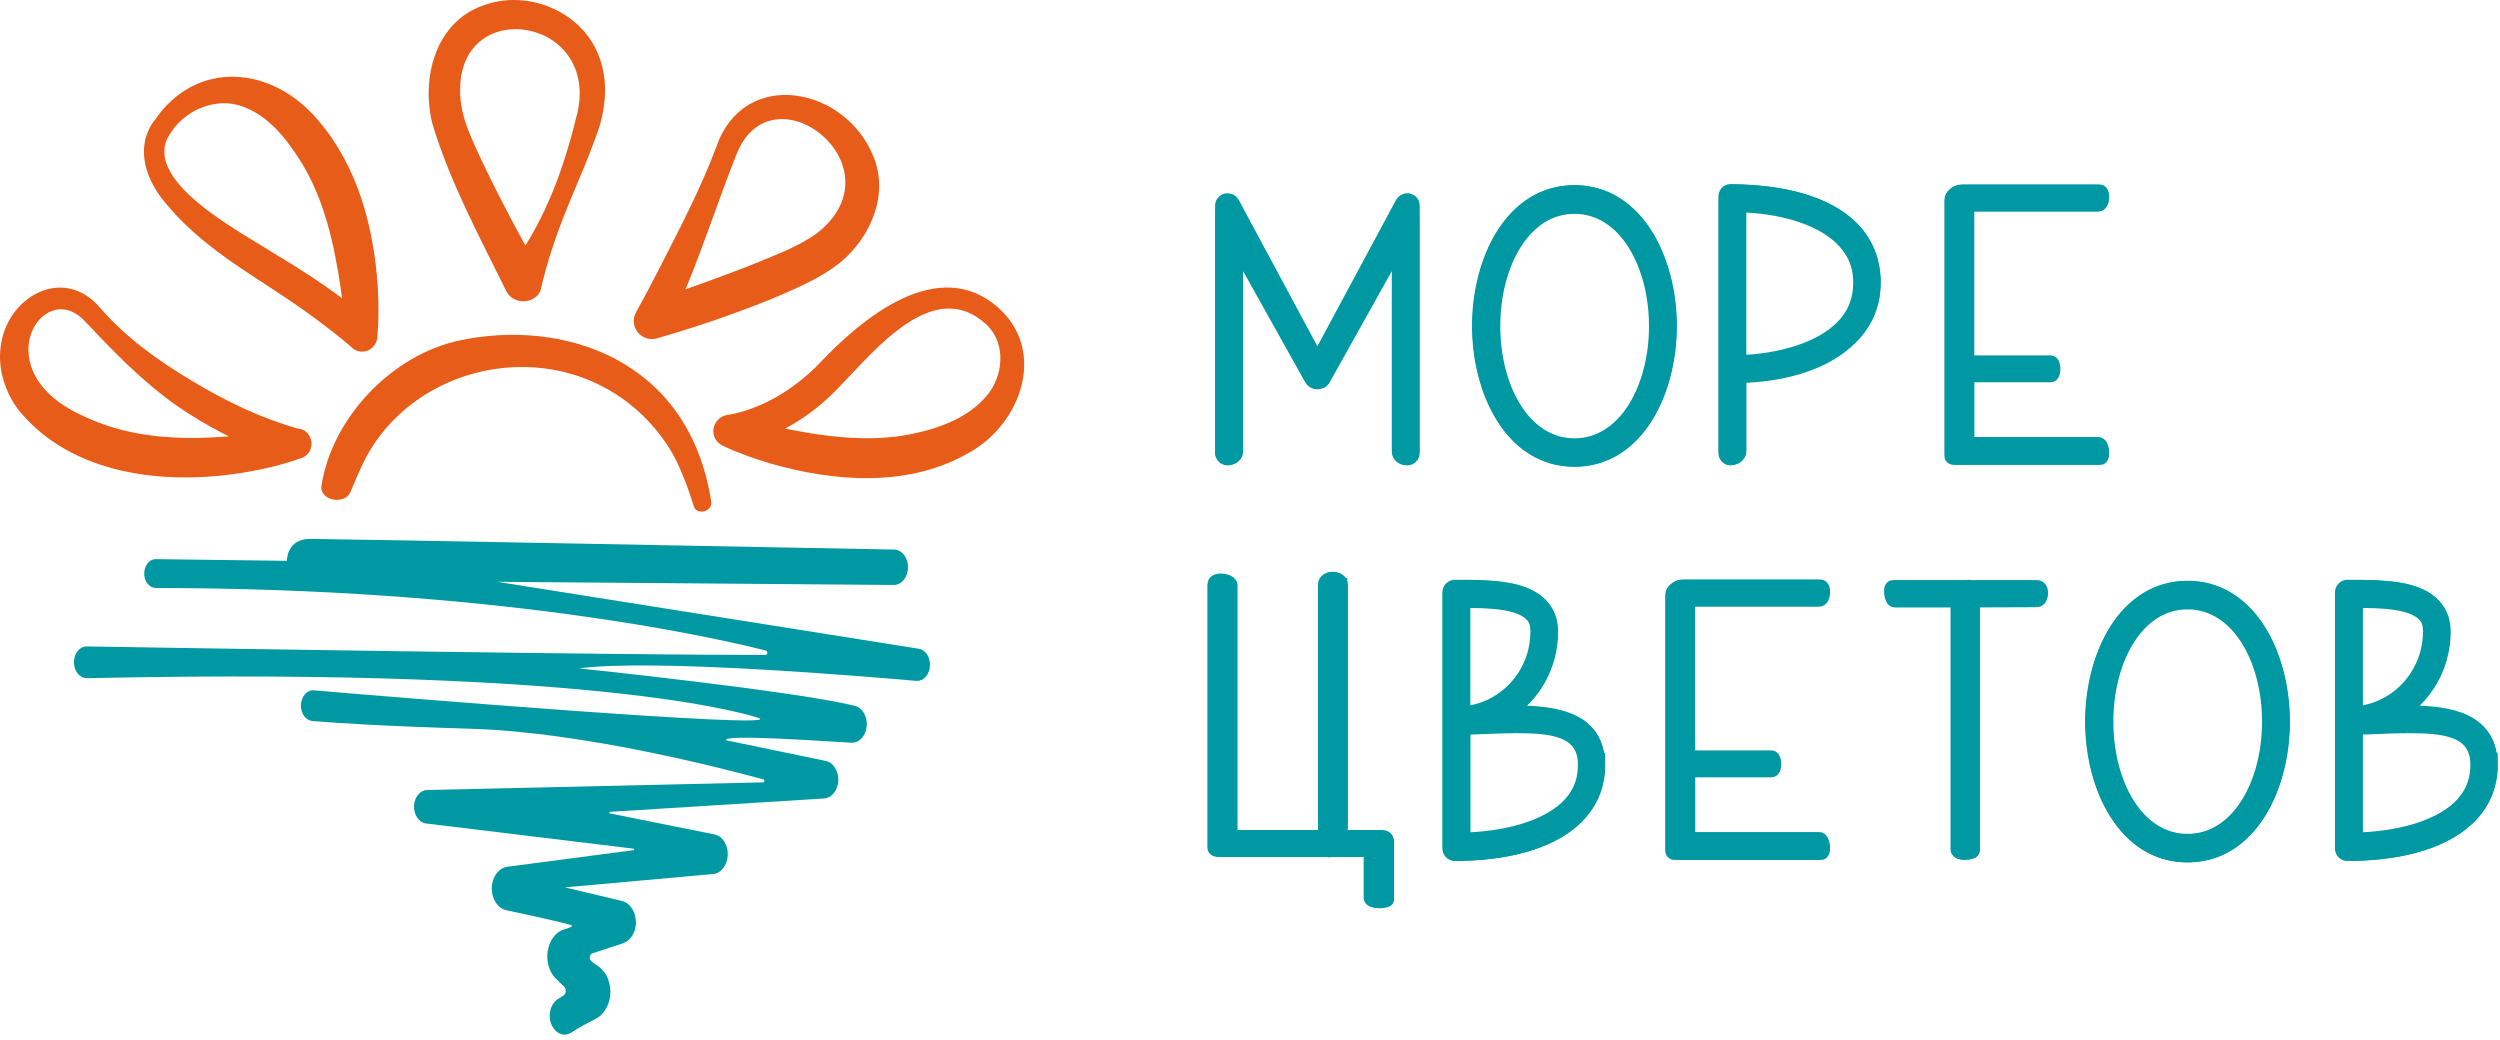 <?xml version="1.0" encoding="UTF-8"?> <svg xmlns="http://www.w3.org/2000/svg" width="327" height="136" viewBox="0 0 327 136" fill="none"><path d="M184.734 28.568V59.083C184.734 59.527 184.321 59.923 183.846 59.923C183.37 59.923 182.957 59.527 182.957 59.083V31.978L173.124 49.567C172.95 49.9 172.585 50.011 172.299 50.011C172.014 50.011 171.713 49.9 171.522 49.567L161.689 31.978V59.083C161.689 59.527 161.213 59.923 160.737 59.923C160.261 59.923 159.849 59.527 159.849 59.083V28.568C159.849 28.124 160.261 27.727 160.737 27.727C161.086 27.727 161.388 27.902 161.562 28.171L172.283 47.331L183.005 28.171C183.179 27.886 183.481 27.727 183.83 27.727C184.305 27.727 184.718 28.124 184.718 28.568" fill="#0099A3"></path><path d="M184.734 28.568V59.083C184.734 59.527 184.321 59.923 183.846 59.923C183.37 59.923 182.957 59.527 182.957 59.083V31.978L173.124 49.567C172.95 49.9 172.585 50.011 172.299 50.011C172.014 50.011 171.713 49.9 171.522 49.567L161.689 31.978V59.083C161.689 59.527 161.213 59.923 160.737 59.923C160.261 59.923 159.849 59.527 159.849 59.083V28.568C159.849 28.124 160.261 27.727 160.737 27.727C161.086 27.727 161.388 27.902 161.562 28.171L172.283 47.331L183.005 28.171C183.179 27.886 183.481 27.727 183.83 27.727C184.305 27.727 184.718 28.124 184.718 28.568" stroke="#0099A3" stroke-width="1.82" stroke-miterlimit="10"></path><path d="M184.987 26.871V59.273C184.987 59.749 184.559 60.161 184.083 60.161C183.608 60.161 183.179 59.749 183.179 59.273V30.503L173.156 49.17C172.981 49.535 172.617 49.646 172.315 49.646C172.014 49.646 171.713 49.535 171.538 49.17L161.514 30.503V59.273C161.514 59.749 161.039 60.161 160.547 60.161C160.055 60.161 159.643 59.749 159.643 59.273V26.871C159.643 26.395 160.071 25.983 160.547 25.983C160.912 25.983 161.213 26.157 161.388 26.459L172.315 46.791L183.243 26.459C183.433 26.157 183.735 25.983 184.083 25.983C184.559 25.983 184.987 26.395 184.987 26.871Z" fill="#0099A3"></path><path d="M184.987 26.871V59.273C184.987 59.749 184.559 60.161 184.083 60.161C183.608 60.161 183.179 59.749 183.179 59.273V30.503L173.156 49.17C172.981 49.535 172.617 49.646 172.315 49.646C172.014 49.646 171.713 49.535 171.538 49.17L161.514 30.503V59.273C161.514 59.749 161.039 60.161 160.547 60.161C160.055 60.161 159.643 59.749 159.643 59.273V26.871C159.643 26.395 160.071 25.983 160.547 25.983C160.912 25.983 161.213 26.157 161.388 26.459L172.315 46.791L183.243 26.459C183.433 26.157 183.735 25.983 184.083 25.983C184.559 25.983 184.987 26.395 184.987 26.871Z" stroke="#0099A3" stroke-width="1.42" stroke-miterlimit="10"></path><path d="M205.939 58.242C212.521 58.242 216.597 50.836 216.597 42.652C216.597 34.468 212.505 27.061 205.939 27.061C199.373 27.061 195.328 34.468 195.328 42.652C195.328 50.836 199.357 58.242 205.939 58.242ZM205.939 25.158C214.107 25.158 218.373 34.087 218.373 42.636C218.373 51.184 214.107 60.114 205.939 60.114C197.771 60.114 193.504 51.2 193.504 42.636C193.504 34.071 197.771 25.158 205.939 25.158Z" fill="#0099A3"></path><path d="M205.939 58.242C212.521 58.242 216.597 50.836 216.597 42.652C216.597 34.468 212.505 27.061 205.939 27.061C199.373 27.061 195.328 34.468 195.328 42.652C195.328 50.836 199.357 58.242 205.939 58.242ZM205.939 25.158C214.107 25.158 218.373 34.087 218.373 42.636C218.373 51.184 214.107 60.114 205.939 60.114C197.771 60.114 193.504 51.2 193.504 42.636C193.504 34.071 197.771 25.158 205.939 25.158Z" stroke="#0099A3" stroke-width="1.82" stroke-miterlimit="10"></path><path d="M205.939 58.448C212.648 58.448 216.803 50.946 216.803 42.636C216.803 34.325 212.632 26.823 205.939 26.823C199.246 26.823 195.122 34.325 195.122 42.636C195.122 50.946 199.23 58.448 205.939 58.448ZM205.939 24.92C214.265 24.92 218.627 33.96 218.627 42.636C218.627 51.311 214.281 60.352 205.939 60.352C197.596 60.352 193.251 51.311 193.251 42.636C193.251 33.96 197.596 24.92 205.939 24.92Z" fill="#0099A3"></path><path d="M205.939 58.448C212.648 58.448 216.803 50.946 216.803 42.636C216.803 34.325 212.632 26.823 205.939 26.823C199.246 26.823 195.122 34.325 195.122 42.636C195.122 50.946 199.23 58.448 205.939 58.448ZM205.939 24.92C214.265 24.92 218.627 33.96 218.627 42.636C218.627 51.311 214.281 60.352 205.939 60.352C197.596 60.352 193.251 51.311 193.251 42.636C193.251 33.96 197.596 24.92 205.939 24.92Z" stroke="#0099A3" stroke-width="1.42" stroke-miterlimit="10"></path><path d="M227.509 26.855V47.362C232.885 47.188 238.151 45.665 240.99 42.747C242.496 41.224 243.305 39.353 243.305 36.926C243.305 34.373 242.322 32.628 240.768 31.105C237.881 28.378 232.774 26.982 227.509 26.855ZM245.05 36.625V37.053C245.05 39.971 243.956 42.271 242.163 44.095C238.801 47.552 233.186 49.075 227.524 49.186V59.019C227.524 59.511 227.001 59.923 226.541 59.923C226.081 59.923 225.732 59.495 225.732 59.019V25.951C225.732 25.459 226.081 25.047 226.541 25.047C234.931 25.047 244.717 27.6 245.066 36.641" fill="#0099A3"></path><path d="M245.05 36.625V37.053C245.05 39.971 243.956 42.271 242.163 44.095C238.801 47.552 233.186 49.075 227.524 49.186V59.019C227.524 59.511 227.001 59.923 226.541 59.923C226.081 59.923 225.732 59.495 225.732 59.019V25.951C225.732 25.459 226.081 25.047 226.541 25.047C234.931 25.047 244.717 27.6 245.066 36.641M227.509 26.855V47.362C232.885 47.188 238.151 45.665 240.99 42.747C242.496 41.224 243.305 39.353 243.305 36.926C243.305 34.373 242.322 32.628 240.768 31.105C237.881 28.378 232.774 26.982 227.509 26.855Z" stroke="#0099A3" stroke-width="1.82" stroke-miterlimit="10"></path><path d="M227.318 26.633V47.425C232.838 47.235 238.23 45.697 241.132 42.747C242.671 41.208 243.512 39.305 243.512 36.847C243.512 34.261 242.496 32.485 240.895 30.947C237.929 28.187 232.711 26.76 227.318 26.649M245.288 36.545V36.974C245.288 39.924 244.162 42.271 242.322 44.111C238.88 47.616 233.123 49.154 227.318 49.281V59.241C227.318 59.733 226.779 60.161 226.303 60.161C225.827 60.161 225.479 59.733 225.479 59.241V25.713C225.479 25.221 225.827 24.793 226.303 24.793C234.899 24.793 244.923 27.378 245.288 36.545Z" fill="#0099A3"></path><path d="M227.318 26.633V47.425C232.838 47.235 238.23 45.697 241.132 42.747C242.671 41.208 243.512 39.305 243.512 36.847C243.512 34.261 242.496 32.485 240.895 30.947C237.929 28.187 232.711 26.76 227.318 26.649V26.633ZM245.288 36.545V36.974C245.288 39.924 244.162 42.271 242.322 44.111C238.88 47.616 233.123 49.154 227.318 49.281V59.241C227.318 59.733 226.779 60.161 226.303 60.161C225.827 60.161 225.479 59.733 225.479 59.241V25.713C225.479 25.221 225.827 24.793 226.303 24.793C234.899 24.793 244.923 27.378 245.288 36.545Z" stroke="#0099A3" stroke-width="1.42" stroke-miterlimit="10"></path><path d="M274.455 59.86H255.882C255.533 59.86 255.296 59.733 255.296 59.368V26.3C255.296 25.761 256.057 25.079 256.739 25.079H274.423C275.105 25.079 275.121 26.776 274.423 26.776H257.326V47.394H268.222C268.697 47.394 268.729 49.091 268.222 49.091H257.341V58.068H274.439C275.026 58.068 275.168 59.828 274.47 59.828" fill="#0099A3"></path><path d="M274.455 59.86H255.882C255.533 59.86 255.296 59.733 255.296 59.368V26.3C255.296 25.761 256.057 25.079 256.739 25.079H274.423C275.105 25.079 275.121 26.776 274.423 26.776H257.326V47.394H268.222C268.697 47.394 268.729 49.091 268.222 49.091H257.341V58.068H274.439C275.026 58.068 275.168 59.828 274.47 59.828" stroke="#0099A3" stroke-width="1.82" stroke-miterlimit="10"></path><path d="M274.677 60.098H255.645C255.28 60.098 255.042 59.971 255.042 59.606V26.078C255.042 25.523 255.819 24.841 256.533 24.841H274.645C275.343 24.841 275.359 26.569 274.645 26.569H257.12V47.489H268.285C268.777 47.489 268.809 49.218 268.285 49.218H257.135V58.321H274.661C275.264 58.321 275.406 60.114 274.693 60.114" fill="#0099A3"></path><path d="M274.677 60.098H255.645C255.28 60.098 255.042 59.971 255.042 59.606V26.078C255.042 25.523 255.819 24.841 256.533 24.841H274.645C275.343 24.841 275.359 26.569 274.645 26.569H257.12V47.489H268.285C268.777 47.489 268.809 49.218 268.285 49.218H257.135V58.321H274.661C275.264 58.321 275.406 60.114 274.693 60.114L274.677 60.098Z" stroke="#0099A3" stroke-width="1.42" stroke-miterlimit="10"></path><path d="M175.392 76.545V109.47H180.737C181.086 109.47 181.387 109.597 181.387 109.962V117.48C181.387 117.924 179.278 118.051 179.278 117.432V111.183H174.171C173.996 111.247 173.758 111.247 173.647 111.183H159.484C159.135 111.183 158.897 111.056 158.897 110.692V76.719C158.897 75.577 160.959 75.926 160.959 76.545V109.47H173.298V76.45C173.298 75.466 175.408 75.53 175.408 76.545" fill="#0099A3"></path><path d="M175.392 76.545V109.47H180.737C181.086 109.47 181.387 109.597 181.387 109.962V117.48C181.387 117.924 179.278 118.051 179.278 117.432V111.183H174.171C173.996 111.247 173.758 111.247 173.647 111.183H159.484C159.135 111.183 158.897 111.056 158.897 110.692V76.719C158.897 75.577 160.959 75.926 160.959 76.545V109.47H173.298V76.45C173.298 75.466 175.408 75.53 175.408 76.545" stroke="#0099A3" stroke-width="1.82" stroke-miterlimit="10"></path><path d="M175.503 76.307V109.613H180.959C181.324 109.613 181.625 109.74 181.625 110.105V117.718C181.625 118.162 179.468 118.289 179.468 117.67V111.342H174.25C174.076 111.406 173.822 111.406 173.711 111.342H159.246C158.882 111.342 158.644 111.215 158.644 110.85V76.481C158.644 75.34 160.737 75.689 160.737 76.307V109.613H173.33V76.212C173.33 75.213 175.487 75.292 175.487 76.307" fill="#0099A3"></path><path d="M175.503 76.307V109.613H180.959C181.324 109.613 181.625 109.74 181.625 110.105V117.718C181.625 118.162 179.468 118.289 179.468 117.67V111.342H174.25C174.076 111.406 173.822 111.406 173.711 111.342H159.246C158.882 111.342 158.644 111.215 158.644 110.85V76.481C158.644 75.34 160.737 75.689 160.737 76.307V109.613H173.33V76.212C173.33 75.213 175.487 75.292 175.487 76.307H175.503Z" stroke="#0099A3" stroke-width="1.42" stroke-miterlimit="10"></path><path d="M198.199 94.99C195.947 94.99 193.504 95.18 191.427 95.18V109.804C196.803 109.677 202.021 108.344 204.924 105.617C206.43 104.157 207.303 102.397 207.303 100.034C207.303 95.291 202.735 94.99 198.215 94.99M201.086 82.603C201.086 81.699 200.911 81.081 200.499 80.605C198.992 78.718 194.884 78.607 191.411 78.607V93.293C196.787 92.865 201.086 88.25 201.086 82.619M209.016 100.018C209.016 102.936 207.858 105.236 206.066 106.996C202.481 110.454 196.343 111.675 190.491 111.675C190.031 111.675 189.619 111.247 189.619 110.771V77.703C189.619 77.211 190.031 76.799 190.491 76.799C194.948 76.799 199.69 76.799 201.847 79.463C202.545 80.32 202.894 81.335 202.894 82.619C202.894 87.108 200.578 90.993 197.216 93.182H198.136C203.814 93.182 209.016 94.15 209.016 100.034" fill="#0099A3"></path><path d="M198.199 94.99C195.947 94.99 193.504 95.18 191.427 95.18V109.804C196.803 109.677 202.021 108.344 204.924 105.617C206.43 104.157 207.303 102.397 207.303 100.034C207.303 95.291 202.735 94.99 198.215 94.99M201.086 82.603C201.086 81.699 200.911 81.081 200.499 80.605C198.992 78.718 194.884 78.607 191.411 78.607V93.293C196.787 92.865 201.086 88.25 201.086 82.619M209.016 100.018C209.016 102.936 207.858 105.236 206.066 106.996C202.481 110.454 196.343 111.675 190.491 111.675C190.031 111.675 189.619 111.247 189.619 110.771V77.703C189.619 77.211 190.031 76.799 190.491 76.799C194.948 76.799 199.69 76.799 201.847 79.463C202.545 80.32 202.894 81.335 202.894 82.619C202.894 87.108 200.578 90.993 197.216 93.182H198.136C203.814 93.182 209.016 94.15 209.016 100.034" stroke="#0099A3" stroke-width="1.82" stroke-miterlimit="10"></path><path d="M198.167 94.99C195.852 94.99 193.362 95.181 191.221 95.181V110.01C196.74 109.883 202.085 108.535 205.051 105.759C206.589 104.284 207.477 102.492 207.477 100.097C207.477 95.292 202.783 94.99 198.167 94.99ZM201.133 82.445C201.133 81.525 200.959 80.906 200.546 80.415C199.008 78.512 194.789 78.385 191.236 78.385V93.277C196.756 92.849 201.149 88.17 201.149 82.445M209.254 100.097C209.254 103.047 208.064 105.395 206.224 107.171C202.545 110.676 196.248 111.913 190.269 111.913C189.793 111.913 189.381 111.485 189.381 110.993V77.465C189.381 76.973 189.793 76.545 190.269 76.545C194.837 76.545 199.706 76.545 201.894 79.257C202.608 80.114 202.957 81.16 202.957 82.461C202.957 87.013 200.578 90.946 197.136 93.166H198.088C203.909 93.166 209.238 94.15 209.238 100.113" fill="#0099A3"></path><path d="M198.167 94.99C195.852 94.99 193.362 95.181 191.221 95.181V110.01C196.74 109.883 202.085 108.535 205.051 105.759C206.589 104.284 207.477 102.492 207.477 100.097C207.477 95.292 202.783 94.99 198.167 94.99ZM201.133 82.445C201.133 81.525 200.959 80.906 200.546 80.415C199.008 78.512 194.789 78.385 191.236 78.385V93.277C196.756 92.849 201.149 88.17 201.149 82.445H201.133ZM209.254 100.097C209.254 103.047 208.064 105.395 206.224 107.171C202.545 110.676 196.248 111.913 190.269 111.913C189.793 111.913 189.381 111.485 189.381 110.993V77.465C189.381 76.973 189.793 76.545 190.269 76.545C194.837 76.545 199.706 76.545 201.894 79.257C202.608 80.114 202.957 81.16 202.957 82.461C202.957 87.013 200.578 90.946 197.136 93.166H198.088C203.909 93.166 209.238 94.15 209.238 100.113L209.254 100.097Z" stroke="#0099A3" stroke-width="1.42" stroke-miterlimit="10"></path><path d="M266.414 78.511L258.071 78.543V111.231C258.071 111.532 256.041 111.723 256.041 111.12V78.543H247.81C247.397 78.543 247.096 76.846 247.81 76.846H257.262C257.437 76.783 257.611 76.783 257.722 76.846H266.303C267.159 77.005 267.064 78.511 266.429 78.511" fill="#0099A3"></path><path d="M266.414 78.511L258.071 78.543V111.231C258.071 111.532 256.041 111.723 256.041 111.12V78.543H247.81C247.397 78.543 247.096 76.846 247.81 76.846H257.262C257.437 76.783 257.611 76.783 257.722 76.846H266.303C267.159 77.005 267.064 78.511 266.429 78.511" stroke="#0099A3" stroke-width="1.82" stroke-miterlimit="10"></path><path d="M266.651 78.29L258.103 78.321V111.469C258.103 111.77 256.025 111.977 256.025 111.358V78.321H247.588C247.175 78.321 246.858 76.593 247.588 76.593H257.278C257.453 76.529 257.627 76.529 257.754 76.593H266.54C267.429 76.751 267.318 78.29 266.667 78.29" fill="#0099A3"></path><path d="M266.651 78.29L258.103 78.321V111.469C258.103 111.77 256.025 111.977 256.025 111.358V78.321H247.588C247.175 78.321 246.858 76.593 247.588 76.593H257.278C257.453 76.529 257.627 76.529 257.754 76.593H266.54C267.429 76.751 267.318 78.29 266.667 78.29H266.651Z" stroke="#0099A3" stroke-width="1.42" stroke-miterlimit="10"></path><path d="M286.128 109.978C292.71 109.978 296.786 102.571 296.786 94.388C296.786 86.204 292.694 78.797 286.128 78.797C279.562 78.797 275.517 86.204 275.517 94.388C275.517 102.571 279.546 109.978 286.128 109.978ZM286.128 76.91C294.296 76.91 298.562 85.839 298.562 94.388C298.562 102.936 294.296 111.865 286.128 111.865C277.96 111.865 273.693 102.952 273.693 94.388C273.693 85.823 277.96 76.91 286.128 76.91Z" fill="#0099A3"></path><path d="M286.128 109.978C292.71 109.978 296.786 102.571 296.786 94.388C296.786 86.204 292.694 78.797 286.128 78.797C279.562 78.797 275.517 86.204 275.517 94.388C275.517 102.571 279.546 109.978 286.128 109.978ZM286.128 76.91C294.296 76.91 298.562 85.839 298.562 94.388C298.562 102.936 294.296 111.865 286.128 111.865C277.96 111.865 273.693 102.952 273.693 94.388C273.693 85.823 277.96 76.91 286.128 76.91Z" stroke="#0099A3" stroke-width="1.82" stroke-miterlimit="10"></path><path d="M286.128 110.2C292.837 110.2 296.992 102.698 296.992 94.387C296.992 86.077 292.821 78.575 286.128 78.575C279.435 78.575 275.311 86.077 275.311 94.387C275.311 102.698 279.419 110.2 286.128 110.2ZM286.128 76.672C294.454 76.672 298.816 85.712 298.816 94.387C298.816 103.063 294.47 112.103 286.128 112.103C277.785 112.103 273.44 103.063 273.44 94.387C273.44 85.712 277.785 76.672 286.128 76.672Z" fill="#0099A3"></path><path d="M286.128 110.2C292.837 110.2 296.992 102.698 296.992 94.387C296.992 86.077 292.821 78.575 286.128 78.575C279.435 78.575 275.311 86.077 275.311 94.387C275.311 102.698 279.419 110.2 286.128 110.2ZM286.128 76.672C294.454 76.672 298.816 85.712 298.816 94.387C298.816 103.063 294.47 112.103 286.128 112.103C277.785 112.103 273.44 103.063 273.44 94.387C273.44 85.712 277.785 76.672 286.128 76.672Z" stroke="#0099A3" stroke-width="1.42" stroke-miterlimit="10"></path><path d="M314.93 94.99C312.678 94.99 310.235 95.18 308.157 95.18V109.804C313.534 109.677 318.752 108.344 321.654 105.617C323.161 104.157 324.033 102.397 324.033 100.034C324.033 95.291 319.466 94.99 314.946 94.99M317.832 82.603C317.832 81.699 317.658 81.081 317.245 80.605C315.739 78.718 311.631 78.607 308.157 78.607V93.293C313.534 92.865 317.832 88.25 317.832 82.619M325.762 100.018C325.762 102.936 324.604 105.236 322.812 106.996C319.228 110.454 313.09 111.675 307.238 111.675C306.778 111.675 306.365 111.247 306.365 110.771V77.703C306.365 77.211 306.778 76.799 307.238 76.799C311.694 76.799 316.436 76.799 318.593 79.463C319.291 80.32 319.64 81.335 319.64 82.619C319.64 87.108 317.325 90.993 313.962 93.182H314.882C320.56 93.182 325.762 94.15 325.762 100.034" fill="#0099A3"></path><path d="M314.93 94.99C312.678 94.99 310.235 95.18 308.157 95.18V109.804C313.534 109.677 318.752 108.344 321.654 105.617C323.161 104.157 324.033 102.397 324.033 100.034C324.033 95.291 319.466 94.99 314.946 94.99M317.832 82.603C317.832 81.699 317.658 81.081 317.245 80.605C315.739 78.718 311.631 78.607 308.157 78.607V93.293C313.534 92.865 317.832 88.25 317.832 82.619M325.762 100.018C325.762 102.936 324.604 105.236 322.812 106.996C319.228 110.454 313.09 111.675 307.238 111.675C306.778 111.675 306.365 111.247 306.365 110.771V77.703C306.365 77.211 306.778 76.799 307.238 76.799C311.694 76.799 316.436 76.799 318.593 79.463C319.291 80.32 319.64 81.335 319.64 82.619C319.64 87.108 317.325 90.993 313.962 93.182H314.882C320.56 93.182 325.762 94.15 325.762 100.034" stroke="#0099A3" stroke-width="1.82" stroke-miterlimit="10"></path><path d="M314.898 94.99C312.582 94.99 310.092 95.181 307.951 95.181V110.01C313.471 109.883 318.815 108.535 321.781 105.759C323.32 104.284 324.208 102.492 324.208 100.097C324.208 95.292 319.513 94.99 314.898 94.99ZM317.864 82.445C317.864 81.525 317.689 80.906 317.277 80.415C315.739 78.512 311.52 78.385 307.967 78.385V93.277C313.486 92.849 317.88 88.17 317.88 82.445M326 100.097C326 103.047 324.811 105.395 322.971 107.171C319.291 110.676 312.995 111.913 307.015 111.913C306.54 111.913 306.127 111.485 306.127 110.993V77.465C306.127 76.973 306.54 76.545 307.015 76.545C311.583 76.545 316.452 76.545 318.641 79.257C319.355 80.114 319.704 81.16 319.704 82.461C319.704 87.013 317.325 90.946 313.883 93.166H314.835C320.655 93.166 325.984 94.15 325.984 100.113" fill="#0099A3"></path><path d="M314.898 94.99C312.582 94.99 310.092 95.181 307.951 95.181V110.01C313.471 109.883 318.815 108.535 321.781 105.759C323.32 104.284 324.208 102.492 324.208 100.097C324.208 95.292 319.513 94.99 314.898 94.99ZM317.864 82.445C317.864 81.525 317.689 80.906 317.277 80.415C315.739 78.512 311.52 78.385 307.967 78.385V93.277C313.486 92.849 317.88 88.17 317.88 82.445H317.864ZM326 100.097C326 103.047 324.811 105.395 322.971 107.171C319.291 110.676 312.995 111.913 307.015 111.913C306.54 111.913 306.127 111.485 306.127 110.993V77.465C306.127 76.973 306.54 76.545 307.015 76.545C311.583 76.545 316.452 76.545 318.641 79.257C319.355 80.114 319.704 81.16 319.704 82.461C319.704 87.013 317.325 90.946 313.883 93.166H314.835C320.655 93.166 325.984 94.15 325.984 100.113L326 100.097Z" stroke="#0099A3" stroke-width="1.42" stroke-miterlimit="10"></path><path d="M237.944 111.532H219.372C219.023 111.532 218.785 111.405 218.785 111.041V77.972C218.785 77.433 219.547 76.751 220.229 76.751H237.913C238.595 76.751 238.611 78.448 237.913 78.448H220.815V99.066H231.711C232.187 99.066 232.219 100.763 231.711 100.763H220.831V109.74H237.929C238.515 109.74 238.658 111.501 237.96 111.501" fill="#0099A3"></path><path d="M237.944 111.532H219.372C219.023 111.532 218.785 111.405 218.785 111.041V77.972C218.785 77.433 219.547 76.751 220.229 76.751H237.913C238.595 76.751 238.611 78.448 237.913 78.448H220.815V99.066H231.711C232.187 99.066 232.219 100.763 231.711 100.763H220.831V109.74H237.929C238.515 109.74 238.658 111.501 237.96 111.501" stroke="#0099A3" stroke-width="1.82" stroke-miterlimit="10"></path><path d="M238.167 111.77H219.134C218.77 111.77 218.532 111.643 218.532 111.279V77.75C218.532 77.195 219.309 76.513 220.023 76.513H238.135C238.833 76.513 238.849 78.242 238.135 78.242H220.609V99.162H231.775C232.267 99.162 232.298 100.89 231.775 100.89H220.625V109.994H238.151C238.753 109.994 238.896 111.786 238.182 111.786" fill="#0099A3"></path><path d="M238.167 111.77H219.134C218.77 111.77 218.532 111.643 218.532 111.279V77.75C218.532 77.195 219.309 76.513 220.023 76.513H238.135C238.833 76.513 238.849 78.242 238.135 78.242H220.609V99.162H231.775C232.267 99.162 232.298 100.89 231.775 100.89H220.625V109.994H238.151C238.753 109.994 238.896 111.786 238.182 111.786L238.167 111.77Z" stroke="#0099A3" stroke-width="1.42" stroke-miterlimit="10"></path><path d="M37.535 73.341C37.535 73.341 37.456 70.486 40.565 70.486C43.388 70.486 105.528 71.66 116.963 71.882C117.962 71.898 118.771 72.929 118.771 74.198C118.771 75.466 117.947 76.513 116.931 76.513L65.053 76.101L120.183 84.856C121.023 84.983 121.642 85.886 121.642 86.949C121.642 88.17 120.833 89.138 119.866 89.059C112.602 88.424 85.179 86.14 75.743 87.425C75.743 87.425 103.704 90.343 111.793 92.31C112.76 92.548 113.442 93.642 113.379 94.879C113.299 96.196 112.411 97.211 111.349 97.147C107.003 96.894 94.362 96.021 94.981 96.83L108.002 99.526C109.001 99.733 109.715 100.874 109.652 102.143C109.572 103.396 108.779 104.379 107.78 104.443L79.771 106.188C79.676 106.188 79.66 106.378 79.771 106.394L93.443 109.138C94.505 109.344 95.266 110.549 95.187 111.897C95.124 113.198 94.299 114.245 93.268 114.324L73.887 116.068L81.341 117.845C82.436 118.099 83.197 119.304 83.181 120.7C83.149 121.968 82.467 123.063 81.5 123.38L77.487 124.696C77.091 124.823 77.011 125.489 77.376 125.759L78.344 126.457C79.375 127.202 79.946 128.661 79.819 130.152C79.692 131.548 78.962 132.737 77.931 133.261C76.948 133.753 75.711 134.403 74.728 135.053C73.855 135.64 72.777 135.259 72.222 134.212C71.587 132.991 71.936 131.358 72.951 130.691L73.697 130.216C74.061 129.978 74.109 129.359 73.776 129.042L72.729 128.027C71.968 127.297 71.54 126.14 71.587 124.934C71.651 123.475 72.38 122.19 73.475 121.667C73.475 121.667 75.124 121.207 74.791 121.049C74.157 120.731 66.195 119.05 66.195 119.05C65.085 118.796 64.308 117.575 64.323 116.164C64.355 114.72 65.227 113.515 66.369 113.372L82.88 111.199C82.975 111.199 82.975 111.025 82.88 111.009L55.727 107.71C54.791 107.599 54.093 106.552 54.157 105.363C54.22 104.237 54.966 103.364 55.854 103.333L99.818 102.334C100.009 102.334 100.04 102 99.866 101.953C94.933 100.605 76.488 95.783 61.691 95.323C49.557 94.959 43.42 94.53 40.85 94.308C39.994 94.229 39.344 93.325 39.359 92.246C39.391 91.105 40.152 90.216 41.072 90.296C50.208 91.089 101.864 95.339 99.358 93.959C99.358 93.959 81.056 87.171 11.366 88.71C10.446 88.725 9.669 87.79 9.669 86.632C9.669 85.474 10.415 84.538 11.335 84.554C22.072 84.729 81.532 85.696 100.136 85.665C100.405 85.665 100.453 85.173 100.183 85.094C92.554 83.174 64.339 76.926 20.375 76.91C19.582 76.91 18.931 76.148 18.868 75.165C18.805 74.055 19.503 73.119 20.391 73.135L37.567 73.357L37.535 73.341Z" fill="#0099A3"></path><path d="M42.04 63.555C43.42 54.642 51.223 46.442 60.073 44.539C73.554 41.652 90.144 46.87 93.03 65.633C93.126 66.267 92.634 66.791 92.015 66.902C91.555 66.981 90.937 66.823 90.778 66.283C90.017 63.857 88.843 60.637 87.511 58.559C78.043 43.889 57.599 45.284 48.971 58.004C47.623 60.003 46.846 61.985 45.894 64.221C45.244 66.125 41.786 65.538 42.04 63.539" fill="#E85C1A"></path><path d="M96.361 20.13C94.172 25.586 92.126 31.867 89.89 37.307C89.113 39.21 88.351 41.081 87.495 42.985L84.624 39.606C89.319 37.973 94.077 36.324 98.66 34.499C101.547 33.294 104.418 32.263 106.844 30.519C117.994 21.796 101.024 8.505 96.361 20.13ZM93.728 19.115C97.376 8.806 110.476 11.36 114.172 20.305C116.345 25.269 113.95 30.915 110.048 34.214C107.225 36.514 103.752 37.878 100.58 39.242C95.726 41.177 90.873 42.842 85.877 44.269C84.624 44.602 83.324 43.857 82.975 42.604C82.816 41.986 82.911 41.351 83.197 40.844C84.148 39.131 85.1 37.323 86.02 35.546C88.764 30.17 91.603 24.793 93.728 19.131" fill="#E85C1A"></path><path d="M78.502 16.244C76.694 21.843 74.046 26.807 72.285 32.358C71.651 34.198 71.143 36.086 70.683 38.052C69.843 39.86 67.067 39.86 66.211 38.052C62.69 30.899 58.899 23.921 56.568 16.229C55.061 10.313 56.885 2.922 63.197 0.717C69.081 -1.487 76.298 1.558 78.407 7.537C79.486 10.44 79.248 13.532 78.502 16.229M75.362 15.404C78.978 2.303 60.073 -0.789 60.184 11.851C60.152 15.467 61.992 18.75 63.483 22.002C65.703 26.601 68.162 31.169 70.667 35.642L66.163 35.737C70.874 29.868 73.602 22.62 75.362 15.388" fill="#E85C1A"></path><path d="M13.047 40.209C16.426 44.127 20.692 47.188 25.117 49.82C29.431 52.422 34.046 54.674 38.884 56.038C41.056 56.18 41.453 59.225 39.407 59.923C36.806 60.843 34.237 61.43 31.588 61.858C21.485 63.46 9.431 62.144 2.5 53.722C0.724 51.438 -0.291 48.393 0.074 45.475C0.74 38.94 8.194 34.579 13.047 40.209ZM11.065 41.986C5.593 36.117 -2.289 48.647 11.049 54.483C19.36 58.417 29.035 57.481 37.869 56.053L37.98 60.082C37.187 59.907 36.568 59.717 35.886 59.495C31.302 58.004 26.988 55.752 23.039 53.008C18.583 49.868 14.792 45.935 11.081 41.986" fill="#E85C1A"></path><path d="M22.405 17.26C17.853 23.413 31.683 30.424 35.95 33.215C39.661 35.42 43.293 37.783 46.655 40.511C47.353 41.066 47.987 41.605 48.701 42.271L45.212 43.73C45.069 41.827 44.863 39.765 44.578 37.799C43.737 32.057 42.452 26.157 39.391 21.193C37.472 18.148 35.093 15.103 31.683 13.913C28.337 12.692 24.356 14.31 22.405 17.244M20.184 15.785C25.704 7.648 35.648 8.616 41.612 15.737C46.766 21.701 48.86 29.631 49.399 37.323C49.526 39.496 49.573 41.605 49.367 43.857C49.399 45.063 48.416 46.109 47.178 45.983C46.655 45.935 46.179 45.681 45.862 45.316C45.323 44.84 44.657 44.285 44.022 43.794C42.087 42.255 40.089 40.796 38.027 39.385C32.27 35.499 26.259 32.152 21.739 26.665C19.154 23.683 17.536 19.385 20.169 15.785" fill="#E85C1A"></path><path d="M128.985 42.414C122.165 36.165 114.553 45.697 109.905 50.471C106.781 53.833 102.816 56.514 98.375 57.83C97.392 58.1 96.504 58.322 95.441 58.417L96.06 54.42C97.915 54.943 99.929 55.483 101.896 55.895C107.622 57.1 113.648 57.941 119.406 56.736C123.117 55.958 126.717 54.531 129.001 51.835C131.285 49.234 131.65 44.872 128.985 42.414ZM130.777 40.431C136.852 46.125 133.49 55.324 127.003 59.067C119.041 63.809 109.239 63.064 100.691 60.605C98.581 59.955 96.567 59.273 94.505 58.29C92.396 57.164 93.237 54.277 95.568 54.214C99.945 53.326 103.879 50.852 107.019 47.695C112.665 41.668 122.832 33.104 130.777 40.431Z" fill="#E85C1A"></path></svg> 
